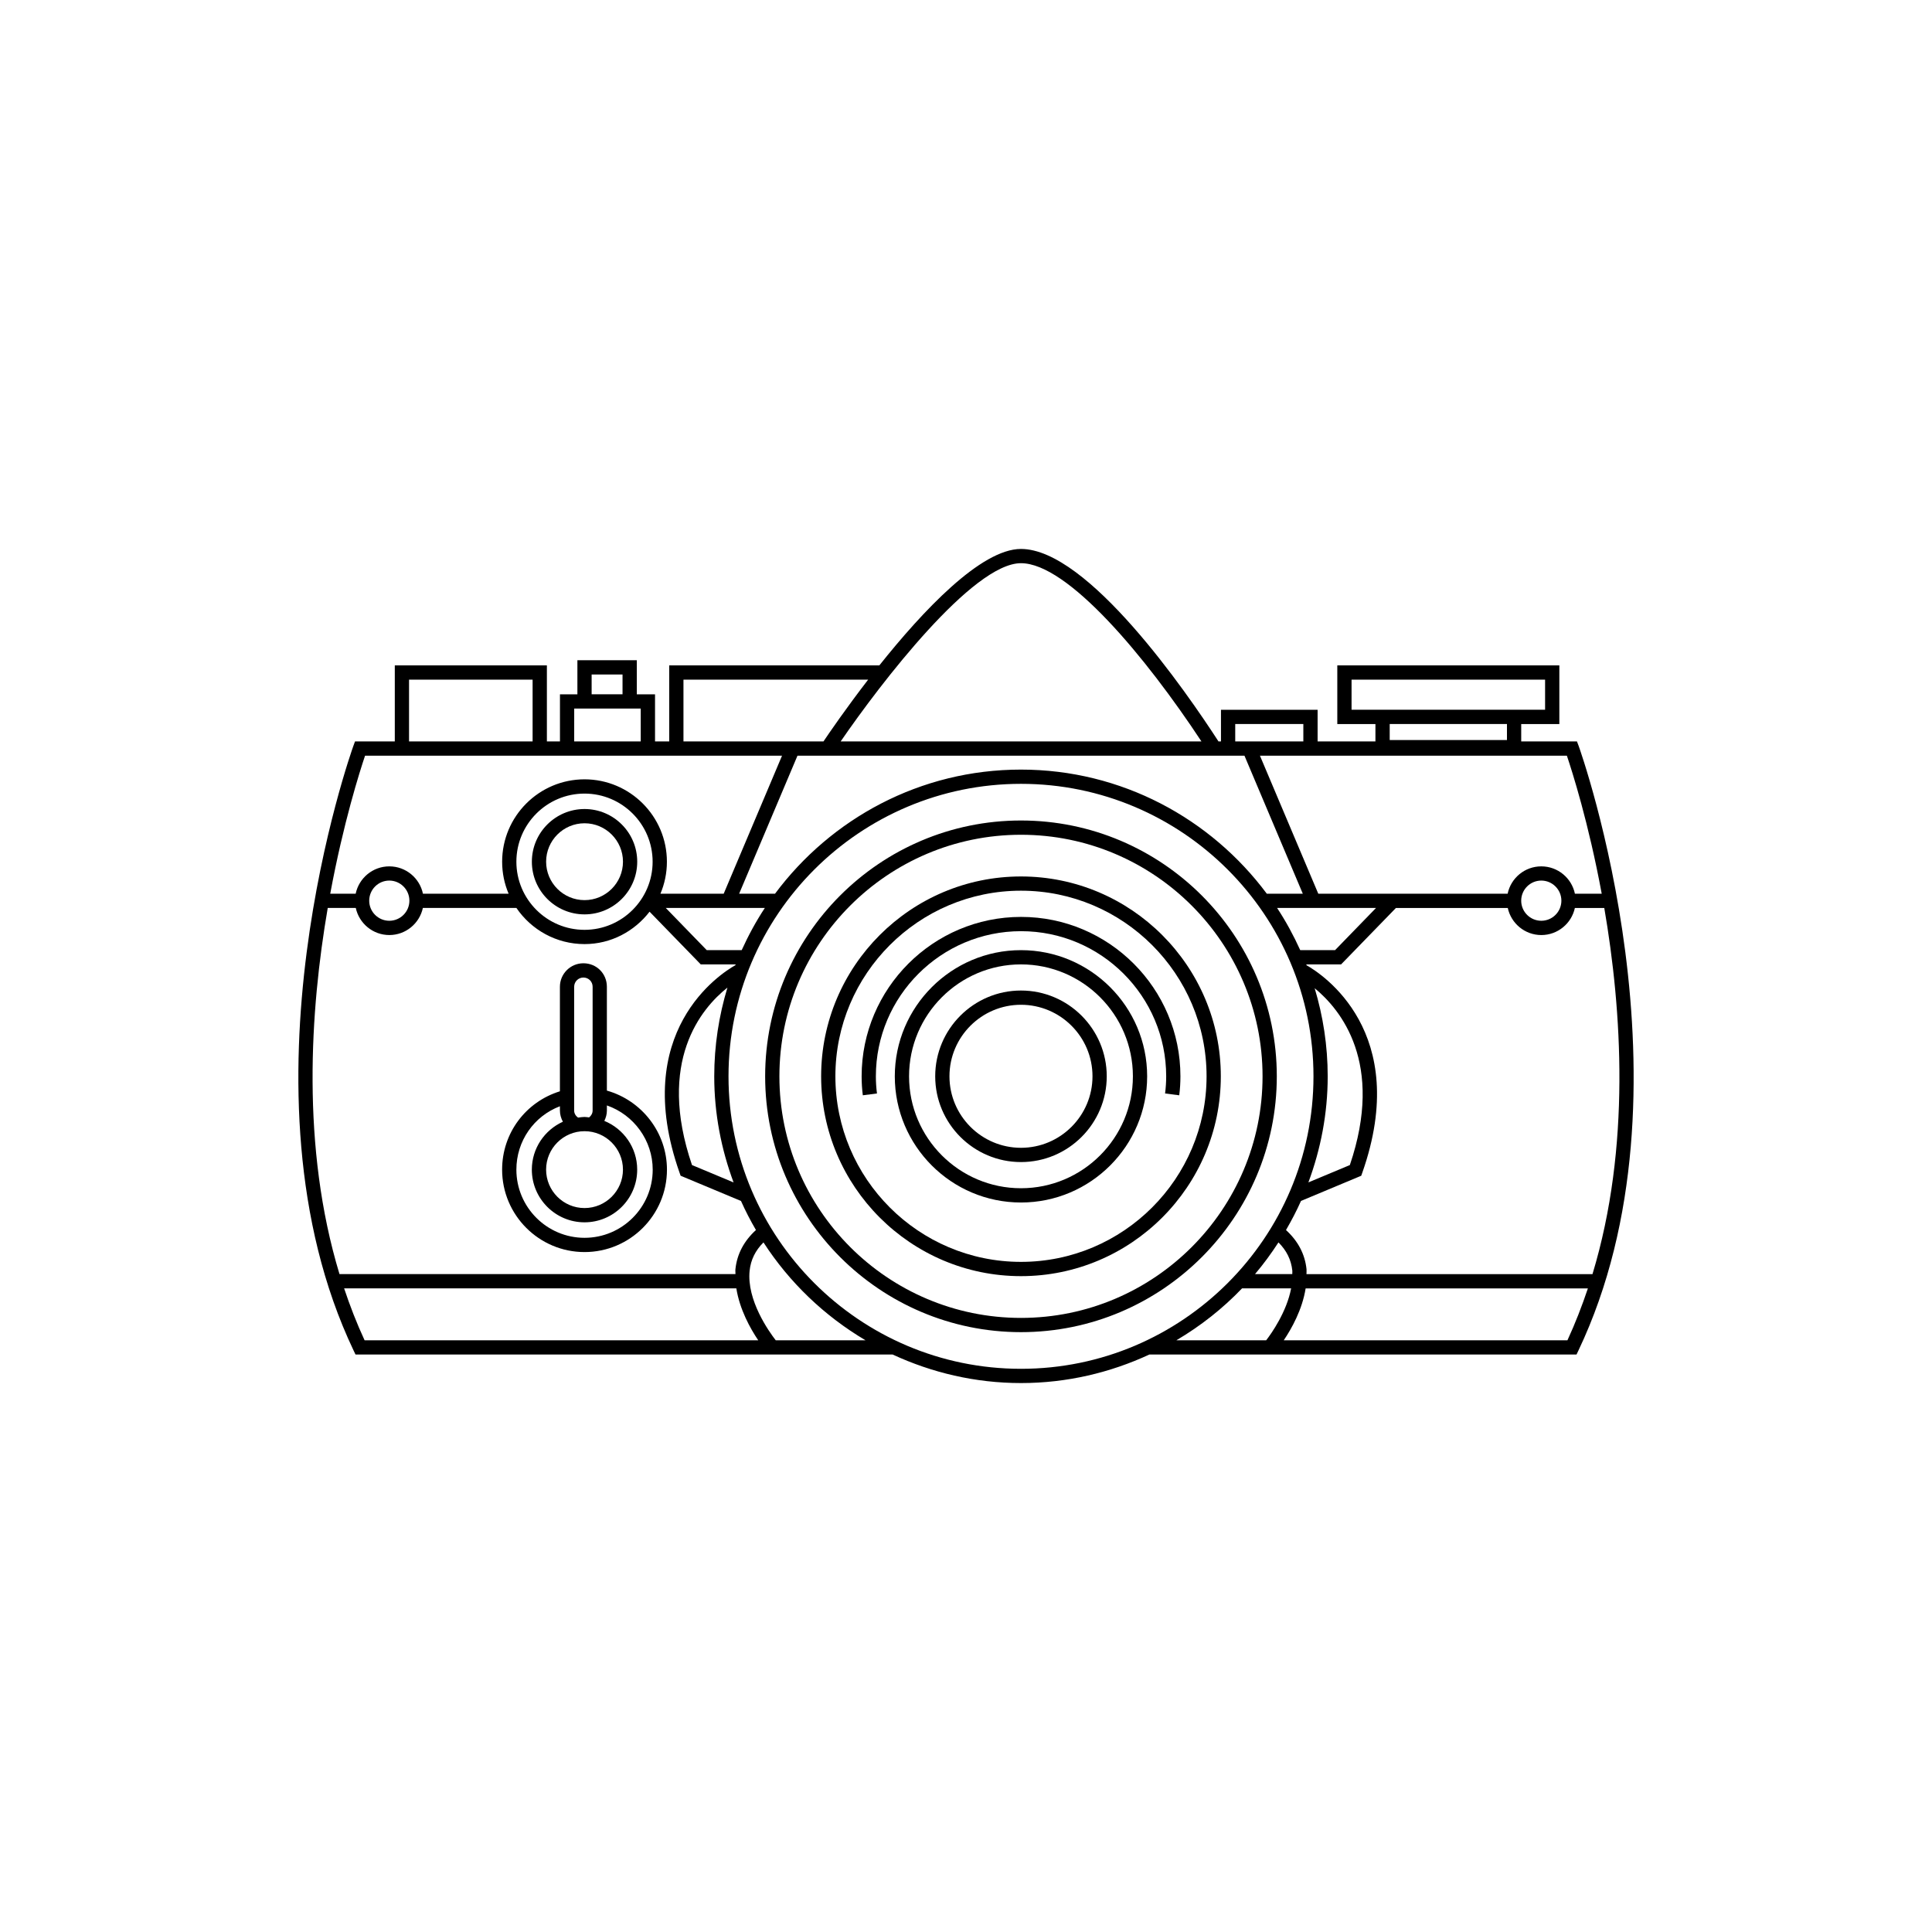 <?xml version="1.0" encoding="UTF-8"?>
<!-- Uploaded to: ICON Repo, www.svgrepo.com, Generator: ICON Repo Mixer Tools -->
<svg fill="#000000" width="800px" height="800px" version="1.1" viewBox="144 144 512 512" xmlns="http://www.w3.org/2000/svg">
 <g>
  <path d="m561.91 340.49h-14.773v-4.609h10.105v-15.543h-58.844v15.543h10.105v4.609h-15.324v-8.387h-25.609v8.387h-0.656c-8.43-13.012-34.57-51.012-52.352-51.012-10.605 0-26.059 16.469-37.527 30.859h-55.684v20.152h-3.762v-12.488h-4.828v-9.027h-15.746v9.027h-4.621v12.488h-3.465v-20.152h-40.305v20.152h-10.543l-0.453 1.238c-0.328 0.91-32.641 91.371 0.07 160.16l0.516 1.078h142.35c10.363 4.801 21.859 7.559 34.012 7.559s23.648-2.754 34.012-7.559h113.2l0.516-1.078c32.707-68.789 0.398-159.25 0.07-160.16zm-59.734-8.395v-7.984h51.289v7.984zm41.184 3.781v4.246h-31.074v-4.246zm15.879 8.391c1.371 4.066 5.75 17.758 9.234 36.578h-7.106c-0.855-4.137-4.523-7.25-8.914-7.25-4.387 0-8.055 3.113-8.914 7.25h-50.18l-15.461-36.578zm-1.457 38.426c0 2.934-2.387 5.32-5.324 5.32s-5.324-2.387-5.324-5.32c0-2.938 2.387-5.332 5.324-5.332 2.938 0.004 5.324 2.394 5.324 5.332zm-75.34 1.926h26.219l-10.855 11.18h-9.23c-1.77-3.894-3.797-7.644-6.133-11.18zm-11.094-48.742h18.051v4.609h-18.051zm2.449 8.391 15.461 36.578h-9.539c-14.828-19.914-38.48-32.895-65.164-32.895s-50.332 12.977-65.164 32.895h-9.512l15.461-36.578zm-133.24 51.531h-9.262l-10.855-11.18h26.25c-2.332 3.535-4.363 7.285-6.133 11.18zm-59.711-23.434c0-9.961 8.098-18.055 18.055-18.055s18.051 8.098 18.051 18.055-8.098 18.051-18.051 18.051c-9.957 0.004-18.055-8.098-18.055-18.051zm133.72-79.113c12.383 0 33.043 24.801 47.828 47.23h-40.812l-54.793 0.004c10.633-15.5 35.016-47.234 47.777-47.234zm-89.441 30.863h48.945c-5.863 7.602-10.289 14.066-11.84 16.375h-37.105zm-24.336-1.367h8.188v5.25l-8.188-0.004zm-4.617 9.027h17.629v8.711h-17.633zm-43.773-7.66h32.746v16.375h-32.746zm-11.652 20.152h110.5l-15.461 36.578h-16.766c1.102-2.609 1.715-5.473 1.715-8.48 0-12.043-9.789-21.836-21.828-21.836-12.043 0-21.836 9.793-21.836 21.836 0 3.008 0.609 5.871 1.719 8.48h-22.707c-0.855-4.137-4.523-7.25-8.914-7.25-4.387 0-8.051 3.113-8.914 7.25h-6.742c3.484-18.812 7.856-32.512 9.23-36.578zm11.746 38.426c0 2.934-2.387 5.32-5.324 5.32s-5.324-2.387-5.324-5.32c0-2.938 2.387-5.332 5.324-5.332 2.934 0.004 5.324 2.394 5.324 5.332zm-21.645 1.926h7.438c0.887 4.09 4.523 7.176 8.887 7.176 4.363 0 8-3.078 8.891-7.176h24.793c3.93 5.773 10.555 9.574 18.051 9.574 7.031 0 13.238-3.402 17.234-8.586l13.566 13.965h9.254c-0.023 0.07-0.051 0.137-0.074 0.207-3.934 2.215-27.977 17.582-14.797 55.016l0.277 0.785 16 6.688c1.18 2.644 2.516 5.211 3.965 7.699-3.141 2.867-5.023 6.34-5.441 10.395-0.047 0.43 0.02 0.855 0.012 1.285l-104.94-0.004c-10.203-33.652-7.769-69.988-3.113-97.023zm105.93 21.105c-2.258 7.453-3.496 15.336-3.496 23.512 0 9.898 1.863 19.348 5.125 28.121l-11.02-4.606c-9.367-27.48 2.457-41.523 9.391-47.027zm-101.59 79.707h103.95c0.883 5.586 3.703 10.656 5.801 13.754h-104.32c-2.086-4.5-3.867-9.098-5.422-13.754zm114.39 13.758c-1.785-2.301-7.723-10.617-6.922-18.43 0.301-2.918 1.543-5.375 3.672-7.508 6.867 10.609 16.141 19.492 27.043 25.938zm-12.516-69.953c0-42.738 34.77-77.512 77.512-77.512 42.742 0 77.512 34.77 77.512 77.512s-34.77 77.512-77.512 77.512c-42.742 0-77.512-34.773-77.512-77.512zm155.34-23.352c6.883 5.652 18.523 19.816 9.32 46.871l-10.984 4.59c3.254-8.77 5.117-18.219 5.117-28.109 0-8.121-1.23-15.945-3.453-23.352zm-5.922 74.855c0.031 0.301-0.023 0.605-0.012 0.91h-9.875c2.254-2.656 4.312-5.473 6.211-8.402 2.133 2.129 3.371 4.586 3.676 7.492zm-13.324 4.691h13.008c-1.176 6.207-5.184 11.91-6.609 13.754h-23.797c6.422-3.789 12.277-8.402 17.398-13.754zm86.23 13.758h-75.18c2.098-3.098 4.922-8.168 5.801-13.754h74.801c-1.559 4.652-3.34 9.25-5.422 13.754zm6.637-17.535h-75.793c-0.012-0.43 0.055-0.855 0.012-1.285-0.418-4.062-2.301-7.527-5.441-10.395 1.449-2.492 2.793-5.062 3.977-7.715l15.961-6.672 0.277-0.785c13.145-37.332-10.723-52.715-14.758-54.996-0.031-0.074-0.055-0.152-0.086-0.227h9.227l14.535-14.957h29.641c0.891 4.09 4.527 7.176 8.891 7.176s8-3.078 8.891-7.176h7.793c4.648 27.027 7.082 63.359-3.125 97.031z"/>
  <path d="m414.57 361.44c-37.383 0-67.797 30.414-67.797 67.797s30.414 67.797 67.797 67.797c37.383 0 67.797-30.414 67.797-67.797s-30.418-67.797-67.797-67.797zm0 131.82c-35.301 0-64.02-28.719-64.02-64.02s28.719-64.02 64.02-64.02 64.02 28.719 64.02 64.02-28.723 64.02-64.02 64.02z"/>
  <path d="m414.57 376.27c-29.199 0-52.961 23.758-52.961 52.961 0 29.199 23.758 52.961 52.961 52.961 29.199 0 52.961-23.758 52.961-52.961 0-29.199-23.766-52.961-52.961-52.961zm0 102.14c-27.121 0-49.184-22.062-49.184-49.184 0-27.121 22.062-49.184 49.184-49.184 27.121 0 49.184 22.062 49.184 49.184-0.004 27.121-22.07 49.184-49.184 49.184z"/>
  <path d="m414.57 395.8c-18.434 0-33.438 15.004-33.438 33.438s15.004 33.438 33.438 33.438c18.434 0 33.438-15.004 33.438-33.438s-15.004-33.438-33.438-33.438zm0 63.094c-16.355 0-29.66-13.305-29.66-29.66s13.305-29.66 29.66-29.66 29.66 13.305 29.66 29.66c0 16.352-13.309 29.66-29.66 29.66z"/>
  <path d="m414.59 386.99c-23.297 0-42.25 18.953-42.25 42.246 0 1.688 0.105 3.379 0.316 5.027l3.75-0.484c-0.191-1.484-0.293-3.023-0.293-4.543 0-21.211 17.262-38.465 38.473-38.465 21.211 0 38.465 17.254 38.465 38.465 0 1.527-0.102 3.059-0.293 4.543l3.75 0.484c0.211-1.648 0.316-3.34 0.316-5.027 0.004-23.289-18.945-42.246-42.234-42.246z"/>
  <path d="m414.57 406.5c-12.531 0-22.73 10.195-22.73 22.73s10.195 22.73 22.73 22.73c12.535 0 22.73-10.195 22.73-22.73s-10.203-22.73-22.73-22.73zm0 41.68c-10.449 0-18.953-8.504-18.953-18.953s8.504-18.953 18.953-18.953 18.953 8.504 18.953 18.953-8.504 18.953-18.953 18.953z"/>
  <path d="m298.91 386.32c7.691 0 13.961-6.262 13.961-13.961s-6.262-13.961-13.961-13.961c-7.699 0-13.961 6.262-13.961 13.961-0.004 7.699 6.258 13.961 13.961 13.961zm0-24.145c5.613 0 10.184 4.57 10.184 10.184s-4.566 10.184-10.184 10.184c-5.617 0-10.184-4.566-10.184-10.184s4.566-10.184 10.184-10.184z"/>
  <path d="m298.91 475.81c12.047 0 21.84-9.793 21.84-21.84 0-9.789-6.625-18.32-15.922-20.949v-27.52c0-3.488-2.734-6.223-6.223-6.223-3.438 0-6.223 2.793-6.223 6.223v27.703c-9.07 2.812-15.316 11.094-15.316 20.762 0 12.051 9.797 21.844 21.844 21.844zm-0.004-32.031c5.613 0 10.184 4.57 10.184 10.184 0 5.613-4.566 10.184-10.184 10.184-5.617 0-10.184-4.566-10.184-10.184 0-5.621 4.566-10.184 10.184-10.184zm-2.746-38.277c0-1.352 1.098-2.445 2.445-2.445 1.371 0 2.445 1.074 2.445 2.445v32.797c0 0.754-0.379 1.395-0.934 1.824-0.406-0.035-0.801-0.121-1.215-0.121-0.586 0-1.145 0.105-1.715 0.172-0.613-0.441-1.031-1.09-1.031-1.875v-32.797zm-3.777 31.664v1.133c0 1.066 0.301 2.07 0.789 2.969-4.84 2.195-8.23 7.043-8.23 12.699 0 7.691 6.262 13.961 13.961 13.961 7.691 0 13.961-6.262 13.961-13.961 0-5.84-3.613-10.836-8.711-12.918 0.414-0.84 0.68-1.762 0.68-2.746v-1.355c7.144 2.492 12.141 9.285 12.141 17.023 0 9.961-8.102 18.062-18.062 18.062-9.965 0-18.066-8.102-18.066-18.062 0-7.598 4.644-14.172 11.539-16.805z"/>
 </g>
</svg>